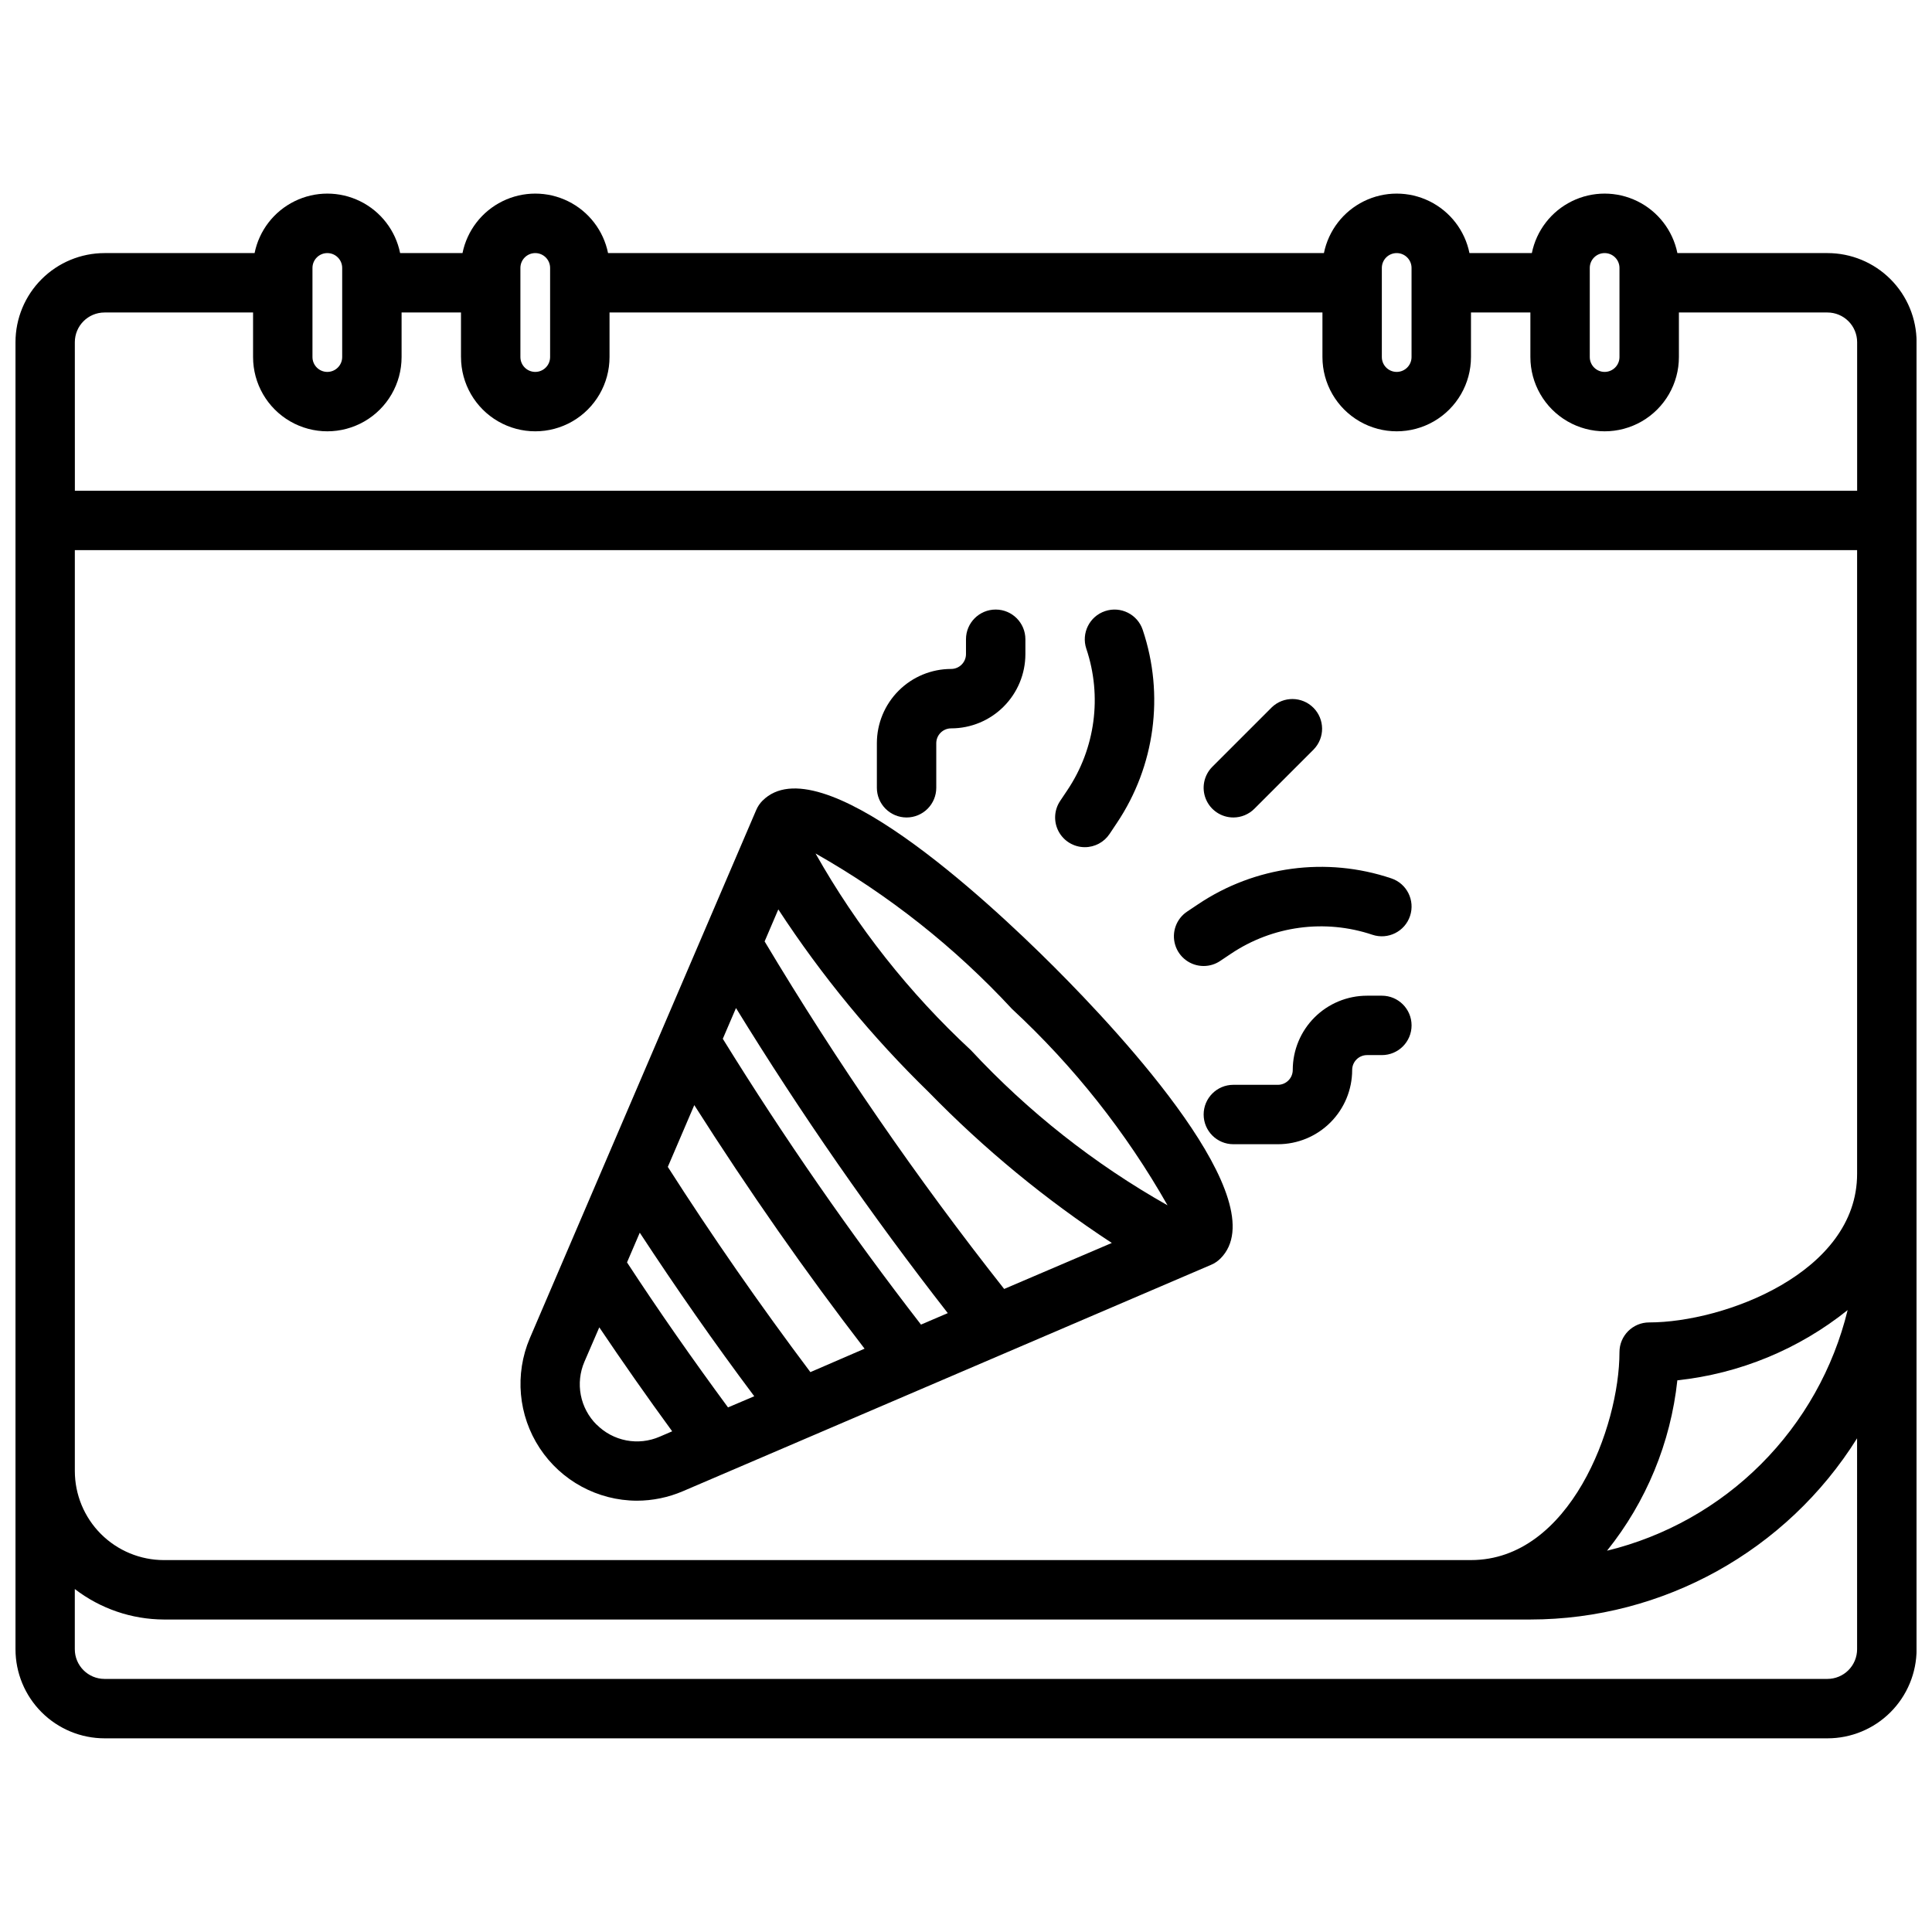 <?xml version="1.0" encoding="UTF-8"?>
<!-- Uploaded to: SVG Repo, www.svgrepo.com, Generator: SVG Repo Mixer Tools -->
<svg width="800px" height="800px" version="1.1" viewBox="144 144 512 512" xmlns="http://www.w3.org/2000/svg">
 <defs>
  <clipPath id="a">
   <path d="m148.09 195h503.81v410h-503.81z"/>
  </clipPath>
 </defs>
 <path d="m346.08 356.18c-0.707 0.707-1.273 1.543-1.668 2.465l-60 139.99c-4.066 9.535-3.082 20.477 2.617 29.137 5.699 8.664 15.359 13.891 25.73 13.93 4.203-0.004 8.363-0.863 12.223-2.519l139.99-60c0.922-0.395 1.758-0.961 2.465-1.668 14.957-14.957-25.844-59.039-44.082-77.266-18.238-18.223-62.309-59.023-77.273-44.066zm107.33 107.24c-19.379-10.941-36.953-24.805-52.105-41.105-16.34-15.145-30.23-32.734-41.18-52.137 19.383 10.977 36.953 24.883 52.09 41.227 16.316 15.125 30.211 32.668 41.195 52.016zm-43.297 22.168c-23.121-29.301-44.324-60.066-63.48-92.102l3.629-8.484c11.48 17.578 24.867 33.84 39.914 48.48 14.652 15.031 30.906 28.414 48.465 39.914zm-22.043 9.445 0.004 0.004c-18.824-24.312-36.355-49.598-52.523-75.746l3.496-8.148c17.191 27.973 35.93 54.961 56.125 80.848zm-29.309 12.594c-13.383-17.82-26.086-36.07-37.785-54.387l7.016-16.375c14.43 22.68 29.535 44.312 45.129 64.551zm-21.828 9.352c-9.352-12.699-18.359-25.566-26.766-38.43l3.379-7.871c9.566 14.594 19.68 29.125 30.34 43.344zm-34.832 4.566v0.004c-2.148-2.137-3.606-4.871-4.18-7.844-0.574-2.977-0.238-6.055 0.961-8.836l3.938-9.109c6.215 9.242 12.652 18.426 19.316 27.551l-3.312 1.426h-0.004c-2.785 1.211-5.871 1.555-8.855 0.98-2.984-0.578-5.727-2.039-7.863-4.199z"/>
 <path d="m384.25 360.64c2.09 0 4.09-0.828 5.566-2.305 1.477-1.477 2.305-3.477 2.305-5.566v-11.809c0-2.172 1.766-3.934 3.938-3.934 5.219 0 10.227-2.074 13.914-5.766 3.691-3.691 5.766-8.695 5.766-13.914v-3.938c0-4.348-3.523-7.871-7.871-7.871s-7.871 3.523-7.871 7.871v3.938c0 1.043-0.418 2.043-1.156 2.781-0.734 0.738-1.738 1.152-2.781 1.152-5.219 0-10.227 2.074-13.914 5.766-3.691 3.691-5.766 8.695-5.766 13.914v11.809c0 2.09 0.828 4.09 2.305 5.566 1.477 1.477 3.481 2.305 5.566 2.305z"/>
 <path d="m510.21 407.87h-3.938c-5.219 0-10.223 2.074-13.914 5.762-3.691 3.691-5.766 8.699-5.766 13.918 0 1.043-0.414 2.043-1.152 2.781s-1.738 1.156-2.781 1.156h-11.809c-4.348 0-7.871 3.523-7.871 7.871s3.523 7.871 7.871 7.871h11.809c5.219 0 10.223-2.074 13.914-5.766 3.691-3.688 5.766-8.695 5.766-13.914 0-2.176 1.762-3.938 3.934-3.938h3.938c4.348 0 7.871-3.523 7.871-7.871 0-4.348-3.523-7.871-7.871-7.871z"/>
 <path d="m431.49 368.51c2.633 0 5.094-1.312 6.555-3.504l1.938-2.906c10.105-15.066 12.641-33.973 6.856-51.168-1.371-4.129-5.836-6.363-9.965-4.988-4.129 1.371-6.363 5.836-4.992 9.965 4.242 12.59 2.391 26.434-5.004 37.469l-1.945 2.906c-1.605 2.418-1.75 5.519-0.379 8.074 1.371 2.555 4.035 4.152 6.938 4.152z"/>
 <path d="m462.98 400c1.551 0 3.07-0.457 4.359-1.324l2.898-1.938c11.035-7.398 24.883-9.25 37.477-5.012 4.129 1.371 8.594-0.863 9.965-4.992 1.375-4.129-0.859-8.594-4.988-9.965-17.195-5.781-36.102-3.25-51.168 6.856l-2.898 1.938c-2.898 1.918-4.195 5.508-3.191 8.836 1 3.328 4.07 5.606 7.547 5.602z"/>
 <path d="m470.85 360.64c2.086 0 4.09-0.828 5.566-2.305l15.742-15.742v-0.004c2.984-3.086 2.941-7.996-0.098-11.035-3.035-3.035-7.945-3.078-11.035-0.094l-15.742 15.742c-2.25 2.254-2.926 5.637-1.707 8.578s4.09 4.859 7.273 4.859z"/>
 <g clip-path="url(#a)">
  <path d="m628.29 211.07h-39.762c-1.215-5.977-5.133-11.055-10.605-13.746-5.477-2.691-11.891-2.691-17.363 0-5.477 2.691-9.391 7.769-10.605 13.746h-16.531c-1.215-5.977-5.133-11.055-10.605-13.746-5.477-2.691-11.887-2.691-17.363 0-5.473 2.691-9.391 7.769-10.605 13.746h-189.71c-1.215-5.977-5.133-11.055-10.605-13.746-5.477-2.691-11.887-2.691-17.363 0-5.473 2.691-9.391 7.769-10.605 13.746h-16.531c-1.211-5.977-5.129-11.055-10.605-13.746-5.473-2.691-11.887-2.691-17.359 0-5.477 2.691-9.395 7.769-10.605 13.746h-39.746c-6.266 0-12.27 2.488-16.699 6.918-4.43 4.426-6.918 10.434-6.918 16.699v346.37c0 6.266 2.488 12.27 6.918 16.699 4.43 4.43 10.434 6.918 16.699 6.918h456.58c6.262 0 12.27-2.488 16.695-6.918 4.43-4.43 6.918-10.434 6.918-16.699v-346.37c0-6.266-2.488-12.273-6.918-16.699-4.426-4.43-10.434-6.918-16.695-6.918zm-440.84 346.37c-6.262 0-12.27-2.488-16.699-6.914-4.43-4.43-6.918-10.438-6.918-16.699v-244.04h472.32v165.31c0 26.207-35.328 39.359-55.105 39.359-4.348 0-7.871 3.527-7.871 7.875 0 19.773-13.152 55.105-39.359 55.105zm401.06-47.641h0.004c16.512-1.766 32.172-8.223 45.129-18.609-3.766 15.453-11.703 29.57-22.949 40.816-11.242 11.246-25.363 19.184-40.816 22.949 10.402-12.961 16.867-28.633 18.637-45.156zm-23.203-294.79c0-2.176 1.762-3.938 3.934-3.938 2.176 0 3.938 1.762 3.938 3.938v23.617-0.004c0 2.176-1.762 3.938-3.938 3.938-2.172 0-3.934-1.762-3.934-3.938zm-55.105 0c0-2.176 1.762-3.938 3.938-3.938 2.172 0 3.934 1.762 3.934 3.938v23.617-0.004c0 2.176-1.762 3.938-3.934 3.938-2.176 0-3.938-1.762-3.938-3.938zm-228.29 0c0-2.176 1.762-3.938 3.938-3.938 2.172 0 3.934 1.762 3.934 3.938v23.617-0.004c0 2.176-1.762 3.938-3.934 3.938-2.176 0-3.938-1.762-3.938-3.938zm-55.105 0c0-2.176 1.766-3.938 3.938-3.938s3.938 1.762 3.938 3.938v23.617-0.004c0 2.176-1.766 3.938-3.938 3.938s-3.938-1.762-3.938-3.938zm-62.977 19.68c0-4.348 3.527-7.875 7.875-7.875h39.359v11.809c0 7.031 3.75 13.527 9.84 17.043 6.09 3.516 13.59 3.516 19.68 0 6.09-3.516 9.84-10.012 9.84-17.043v-11.809h15.742v11.809h0.004c0 7.031 3.75 13.527 9.84 17.043 6.086 3.516 13.59 3.516 19.68 0 6.09-3.516 9.84-10.012 9.84-17.043v-11.809h188.93v11.809c0 7.031 3.754 13.527 9.844 17.043 6.086 3.516 13.59 3.516 19.68 0 6.086-3.516 9.84-10.012 9.84-17.043v-11.809h15.742v11.809c0 7.031 3.75 13.527 9.84 17.043 6.09 3.516 13.59 3.516 19.68 0 6.09-3.516 9.84-10.012 9.84-17.043v-11.809h39.363c2.086 0 4.09 0.832 5.566 2.309 1.473 1.477 2.305 3.477 2.305 5.566v39.359h-472.32zm472.32 346.37c0 2.09-0.832 4.09-2.305 5.566-1.477 1.477-3.481 2.305-5.566 2.305h-456.58c-4.348 0-7.875-3.523-7.875-7.871v-15.949c6.773 5.211 15.074 8.047 23.617 8.078h362.11c35.207-0.031 67.922-18.172 86.594-48.02z"/>
 </g>
</svg>